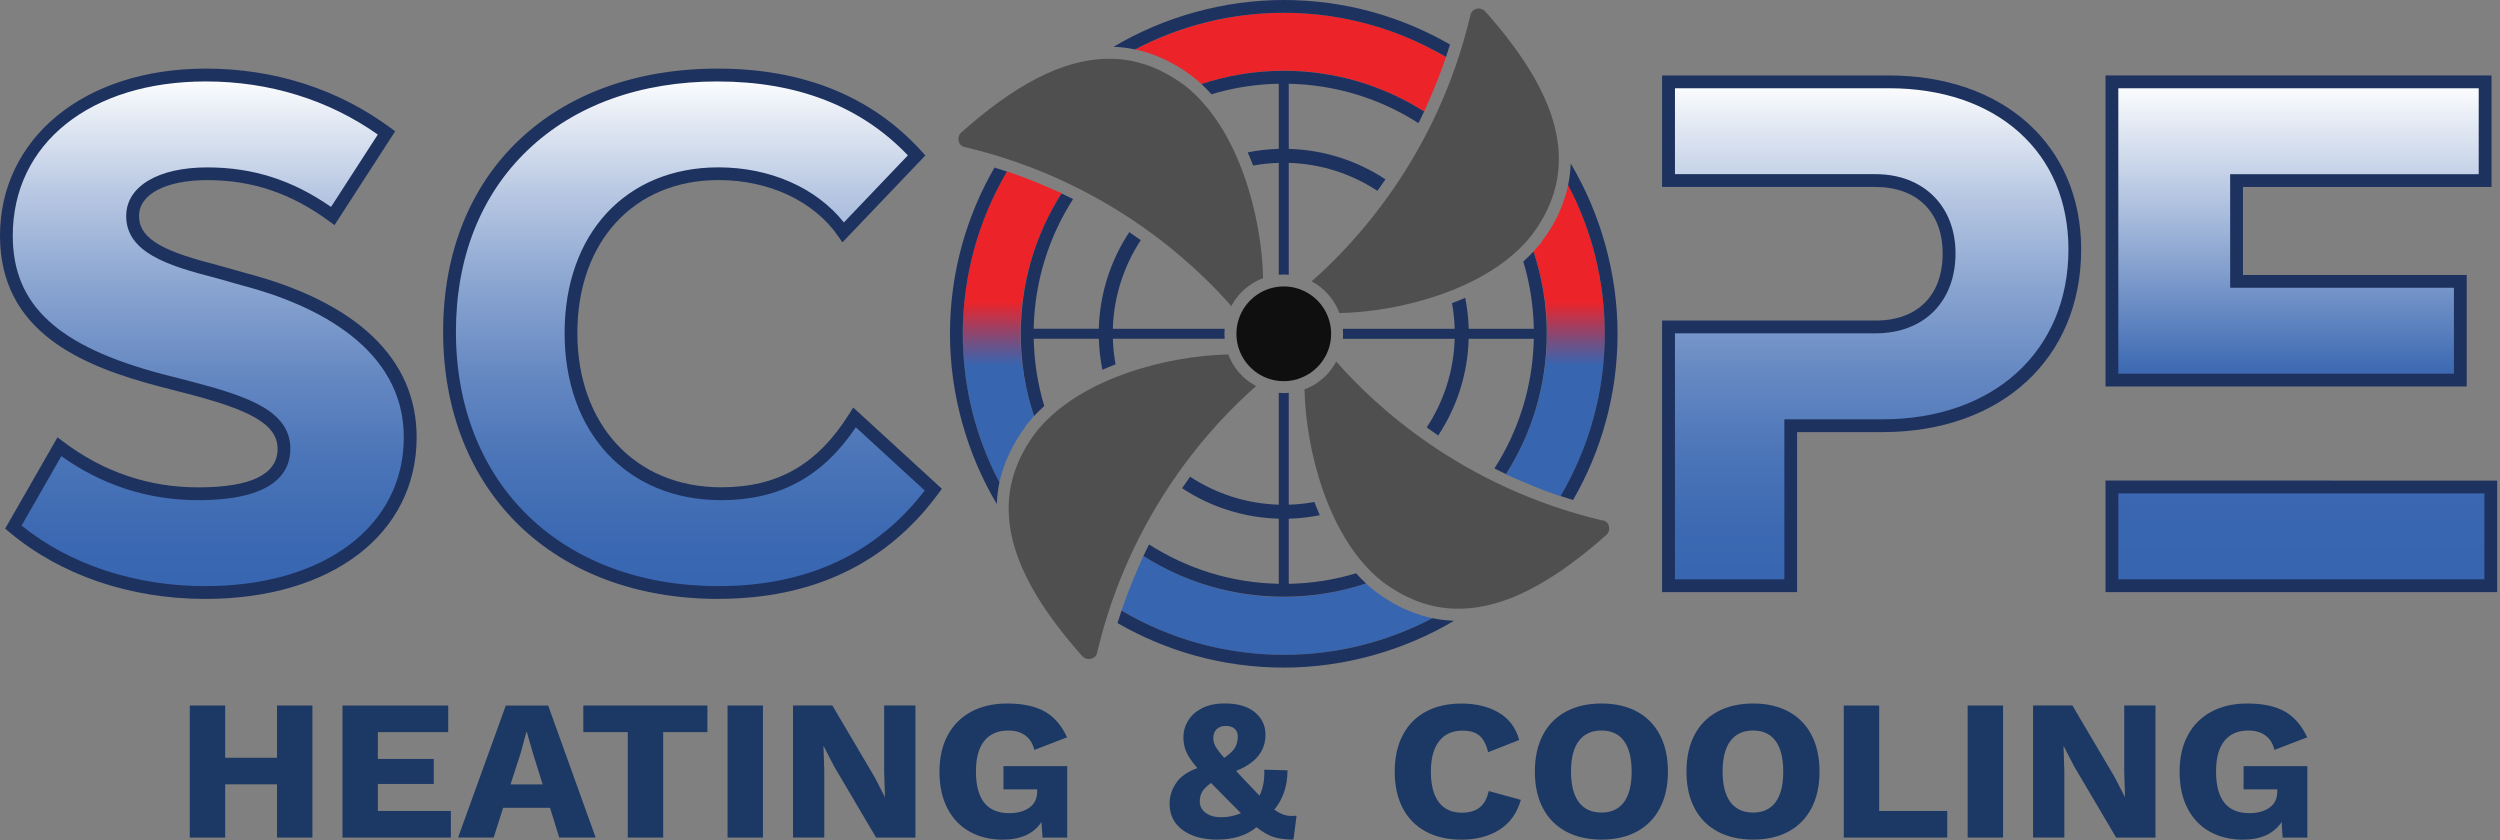 <?xml version="1.0" encoding="UTF-8"?>
<svg xmlns="http://www.w3.org/2000/svg" xmlns:xlink="http://www.w3.org/1999/xlink" xmlns:serif="http://www.serif.com/" width="100%" height="100%" viewBox="0 0 625 210" xml:space="preserve" style="fill-rule:evenodd;clip-rule:evenodd;stroke-linejoin:round;stroke-miterlimit:2;"><rect x="0" y="0" width="625" height="210" fill="#808080" stroke="none"/>    <g transform="matrix(1,0,0,1,-17.34,-15.814)">        <g id="Layer-1">            <g transform="matrix(1,0,0,1,331.21,36.634)">                <path d="M0,49.58C0.61,49.25 1.25,48.97 1.9,48.72C1.61,33.67 -4.02,11.27 -17.64,0.58C-18.12,0.22 -18.61,-0.12 -19.1,-0.45C-19.24,-0.54 -19.37,-0.63 -19.51,-0.72C-19.9,-0.98 -20.29,-1.23 -20.68,-1.47C-20.79,-1.54 -20.9,-1.61 -21.01,-1.67C-21.49,-1.96 -21.98,-2.23 -22.46,-2.49C-22.58,-2.55 -22.69,-2.61 -22.81,-2.67C-23.2,-2.87 -23.58,-3.06 -23.97,-3.25C-24.11,-3.32 -24.25,-3.38 -24.39,-3.45C-24.88,-3.67 -25.37,-3.89 -25.86,-4.08C-25.89,-4.09 -25.92,-4.1 -25.94,-4.11C-26.41,-4.29 -26.87,-4.46 -27.34,-4.62C-27.48,-4.67 -27.63,-4.72 -27.77,-4.76C-28.16,-4.89 -28.56,-5 -28.96,-5.11C-29.07,-5.14 -29.18,-5.17 -29.29,-5.2C-29.78,-5.33 -30.27,-5.44 -30.77,-5.55C-30.89,-5.58 -31.01,-5.6 -31.14,-5.62C-31.53,-5.7 -31.93,-5.76 -32.32,-5.82C-32.46,-5.84 -32.6,-5.86 -32.74,-5.88C-33.24,-5.95 -33.74,-6.01 -34.24,-6.05L-34.35,-6.05C-34.82,-6.09 -35.29,-6.11 -35.76,-6.12L-37.01,-6.12C-37.48,-6.12 -37.96,-6.1 -38.43,-6.07C-38.64,-6.06 -38.85,-6.05 -39.06,-6.03C-39.68,-5.98 -40.29,-5.92 -40.91,-5.83C-40.96,-5.83 -41.02,-5.82 -41.07,-5.81C-41.74,-5.71 -42.41,-5.59 -43.09,-5.45C-43.29,-5.41 -43.5,-5.36 -43.71,-5.31C-44.19,-5.2 -44.68,-5.09 -45.16,-4.96C-45.39,-4.9 -45.62,-4.84 -45.85,-4.77C-46.36,-4.62 -46.87,-4.47 -47.38,-4.3C-47.56,-4.24 -47.74,-4.19 -47.91,-4.13C-48.59,-3.9 -49.27,-3.65 -49.95,-3.38C-50.11,-3.32 -50.27,-3.24 -50.44,-3.18C-50.97,-2.96 -51.5,-2.73 -52.04,-2.49C-52.27,-2.38 -52.51,-2.27 -52.74,-2.16C-53.22,-1.93 -53.71,-1.7 -54.2,-1.45C-54.42,-1.34 -54.65,-1.23 -54.87,-1.11C-55.52,-0.77 -56.18,-0.42 -56.83,-0.05C-56.87,-0.02 -56.92,0 -56.96,0.02C-57.66,0.42 -58.36,0.84 -59.06,1.27L-59.72,1.69C-60.22,2.01 -60.72,2.33 -61.22,2.66C-61.46,2.82 -61.7,2.98 -61.94,3.14C-62.48,3.51 -63.02,3.88 -63.56,4.27C-63.74,4.4 -63.91,4.52 -64.09,4.64C-64.8,5.15 -65.51,5.68 -66.23,6.23C-66.4,6.36 -66.57,6.5 -66.74,6.63C-67.29,7.06 -67.85,7.49 -68.41,7.94C-68.65,8.13 -68.89,8.33 -69.13,8.53C-69.65,8.95 -70.16,9.38 -70.68,9.82C-70.9,10.01 -71.13,10.19 -71.35,10.38C-72.08,11 -72.81,11.63 -73.54,12.28C-74.84,13.43 -74.32,15.74 -72.6,15.96C-37.39,24.3 -15.52,44.87 -6.04,55.7C-4.7,53.16 -2.62,51.01 0,49.59L0,49.58Z" style="fill:rgb(79,79,79);fill-rule:nonzero;"></path>            </g>            <g transform="matrix(1,0,0,1,345.26,25.864)">                <path d="M0,60.3C0.46,60.54 0.9,60.81 1.32,61.09C3.93,62.85 5.86,65.36 6.93,68.22C21.98,67.93 44.38,62.3 55.06,48.68C68.04,31.32 61.25,12.89 43.38,-7.21C43.25,-7.36 43.1,-7.47 42.94,-7.57C42.89,-7.6 42.84,-7.62 42.8,-7.65C42.68,-7.71 42.56,-7.77 42.44,-7.81C42.39,-7.83 42.33,-7.85 42.28,-7.86C42.13,-7.9 41.98,-7.92 41.83,-7.92L41.76,-7.92C41.59,-7.92 41.42,-7.9 41.25,-7.86C41.21,-7.86 41.18,-7.84 41.14,-7.83C40.98,-7.79 40.82,-7.73 40.67,-7.65C40.65,-7.64 40.63,-7.63 40.61,-7.61C40.48,-7.53 40.35,-7.44 40.24,-7.33C40.22,-7.31 40.2,-7.29 40.18,-7.27C40.07,-7.15 39.97,-7.01 39.89,-6.86C39.87,-6.83 39.86,-6.79 39.84,-6.76C39.77,-6.6 39.71,-6.43 39.68,-6.23C31.34,28.97 10.77,50.85 -0.06,60.32C-0.05,60.32 -0.03,60.33 -0.02,60.34L0,60.3Z" style="fill:rgb(79,79,79);fill-rule:nonzero;"></path>            </g>            <g transform="matrix(0,-129.37,129.37,0,69.41,163.944)">                <path d="M0.689,-0.39C0.526,-0.39 0.455,-0.265 0.409,-0.088L0.396,-0.037C0.367,0.074 0.341,0.146 0.278,0.146C0.22,0.146 0.191,0.088 0.191,-0.02C0.191,-0.106 0.214,-0.199 0.282,-0.288L0.126,-0.377C0.045,-0.28 0,-0.149 0,-0.006C0,0.231 0.12,0.39 0.3,0.39C0.48,0.39 0.563,0.23 0.605,0.069L0.605,0.069L0.62,0.018C0.643,-0.075 0.667,-0.146 0.728,-0.146C0.778,-0.146 0.809,-0.09 0.809,-0.002C0.809,0.086 0.783,0.165 0.728,0.241L0.888,0.344C0.966,0.239 1,0.118 1,-0.005C1,-0.236 0.875,-0.39 0.689,-0.39Z" style="fill:url(#_Linear1);fill-rule:nonzero;"></path>            </g>            <g transform="matrix(1,0,0,1,22.74,51.284)">                <path d="M0,95.94C12.14,105.7 28.38,111.06 45.89,111.06C75.59,111.06 95.55,96.11 95.55,73.85C95.55,51.59 73.63,40.73 55.25,35.91L55.22,35.91L48.59,34.03C36.33,30.91 26.15,27.58 26.15,18.53C26.15,11.15 34.1,6.38 46.41,6.38C57.8,6.38 67.68,9.53 77.36,16.26L89.05,-1.83C76.74,-10.52 61.91,-15.11 46.06,-15.11C17.19,-15.11 -2.21,0.39 -2.21,23.46C-2.21,40.87 9.11,51.25 35.65,58.17L42.27,59.87C56.39,63.57 67.19,67.16 67.19,76.74C67.19,82.6 63.19,89.57 44.14,89.57C31.69,89.57 20.19,85.87 9.94,78.57L-0.01,95.93L0,95.94ZM45.89,114.26C27.13,114.26 9.73,108.32 -3.09,97.54L-4.11,96.68L8.97,73.86L10.42,74.95C20.47,82.53 31.82,86.37 44.15,86.37C57.32,86.37 64,83.13 64,76.73C64,70.33 56.42,66.87 41.48,62.96L34.86,61.26C14.95,56.07 -5.4,47.51 -5.4,23.45C-5.4,-0.61 15.28,-18.32 46.07,-18.32C63.14,-18.32 79.08,-13.21 92.18,-3.54L93.39,-2.65L78.23,20.81L76.86,19.81C67.31,12.82 57.64,9.56 46.42,9.56C36.06,9.56 29.36,13.08 29.36,18.52C29.36,24.65 36.41,27.61 49.43,30.93L56.08,32.81C84,40.14 98.76,54.33 98.76,73.85C98.76,98.02 77.52,114.26 45.9,114.26L45.89,114.26Z" style="fill:rgb(30,50,96);fill-rule:nonzero;"></path>            </g>            <g transform="matrix(0,-129.38,129.38,0,190.205,163.954)">                <path d="M0.504,-0.467C0.205,-0.467 0,-0.257 0,0.052C0,0.23 0.067,0.371 0.199,0.467L0.338,0.315C0.246,0.257 0.191,0.18 0.191,0.057L0.191,0.057C0.191,-0.115 0.315,-0.233 0.501,-0.233C0.688,-0.233 0.809,-0.119 0.809,0.052C0.809,0.158 0.764,0.246 0.696,0.293L0.845,0.435C0.951,0.338 1,0.207 1,0.051C1,-0.26 0.803,-0.467 0.504,-0.467Z" style="fill:url(#_Linear2);fill-rule:nonzero;"></path>            </g>            <g transform="matrix(1,0,0,1,196.78,162.334)">                <path d="M0,-126.16C-19.33,-126.16 -35.75,-120.23 -47.5,-109.01C-59.25,-97.79 -65.46,-82.08 -65.46,-63.59C-65.46,-25.55 -39.08,0.01 0.17,0.01C22.22,0.01 39.56,-8.03 51.74,-23.9L34.52,-39.69C26.15,-27.28 15.4,-21.48 0.85,-21.48C-22.56,-21.48 -38.29,-38.27 -38.29,-63.25C-38.29,-88.23 -22.83,-104.68 0.18,-104.68C13.09,-104.68 24.64,-99.57 31.53,-90.91L47.53,-107.68C35.84,-119.94 19.86,-126.15 0.01,-126.15L0,-126.16ZM0.17,3.21C-41,3.21 -68.66,-23.63 -68.66,-63.59C-68.66,-103.55 -41.07,-129.37 0,-129.37C21.36,-129.37 38.49,-122.43 50.9,-108.76L51.9,-107.66L31.17,-85.93L30.05,-87.54C23.96,-96.28 12.78,-101.5 0.17,-101.5C-20.92,-101.5 -35.1,-86.13 -35.1,-63.27C-35.1,-40.41 -20.66,-24.7 0.84,-24.7C15,-24.7 24.87,-30.35 32.85,-43.02L33.87,-44.64L56.03,-24.33L55.18,-23.17C42.33,-5.68 23.82,3.19 0.17,3.19L0.17,3.21Z" style="fill:rgb(30,50,96);fill-rule:nonzero;"></path>            </g>            <g transform="matrix(0,-125.97,125.97,0,485.26,162.234)">                <path d="M1,0.034L1,-0.403L0.804,-0.403L0.804,0.008C0.804,0.096 0.746,0.154 0.659,0.154C0.573,0.154 0.514,0.101 0.514,0.008L0.514,-0.403L0,-0.403L0,-0.161L0.318,-0.161L0.318,0.021C0.318,0.252 0.458,0.403 0.668,0.403C0.877,0.403 1,0.256 1,0.034L1,0.034Z" style="fill:url(#_Linear3);fill-rule:nonzero;"></path>            </g>            <g transform="matrix(1,0,0,1,436.07,37.874)">                <path d="M0,122.77L27.36,122.77L27.36,82.77L51.88,82.77C79.69,82.77 98.38,65.69 98.38,40.28C98.38,28.39 94.14,18.29 86.13,11.08C78.07,3.83 66.77,-0 53.45,-0L0.01,-0L0.01,21.48L50.15,21.48C62.11,21.48 70.15,29.44 70.15,41.29C70.15,53.14 62.48,61.27 50.15,61.27L0.01,61.27L0.01,122.76L0,122.77ZM30.55,125.97L-3.21,125.97L-3.21,58.08L50.13,58.08C60.65,58.08 66.93,51.81 66.93,41.3C66.93,30.79 60.33,24.68 50.13,24.68L-3.21,24.68L-3.21,-3.2L53.43,-3.2C82.22,-3.2 101.56,14.27 101.56,40.28C101.56,67.61 81.59,85.97 51.86,85.97L30.54,85.97L30.54,125.97L30.55,125.97Z" style="fill:rgb(30,50,96);fill-rule:nonzero;"></path>            </g>            <g transform="matrix(0,-74.56,74.56,0,591.97,110.834)">                <path d="M1,-0.626L0,-0.626L0,0.543L0.331,0.543L0.331,-0.208L0.669,-0.208L0.669,0.626L1,0.626L1,-0.626Z" style="fill:url(#_Linear4);fill-rule:nonzero;"></path>            </g>            <g transform="matrix(1,0,0,1,546.92,37.874)">                <path d="M0,71.36L83.9,71.36L83.9,49.88L27.96,49.88L27.96,21.49L90.1,21.49L90.1,0.01L0,0.01L0,71.37L0,71.36ZM87.1,74.56L-3.2,74.56L-3.2,-3.2L93.3,-3.2L93.3,24.68L31.16,24.68L31.16,46.68L87.1,46.68L87.1,74.56Z" style="fill:rgb(30,50,96);fill-rule:nonzero;"></path>            </g>            <g transform="matrix(24.7,0,0,24.7,580.325,149.894)">                <rect x="-1.417" y="-0.499" width="3.834" height="0.999" style="fill:url(#_Linear5);"></rect>            </g>            <g transform="matrix(1,0,0,1,0,56.345)">                <path d="M546.92,104.299L638.43,104.299L638.43,82.819L546.92,82.819L546.92,104.299ZM641.63,107.499L543.72,107.499L543.72,79.599L641.63,79.619L641.63,107.499Z" style="fill:rgb(30,50,96);fill-rule:nonzero;"></path>            </g>            <g transform="matrix(1,0,0,1,417.95,128.244)">                <path d="M0,17.69C-35.21,9.35 -57.08,-11.22 -66.55,-22.05C-66.8,-21.58 -67.07,-21.12 -67.36,-20.69C-68.43,-19.1 -69.78,-17.76 -71.36,-16.69C-71.62,-16.51 -71.9,-16.34 -72.19,-16.17C-72.49,-16 -72.8,-15.83 -73.15,-15.67C-73.61,-15.44 -74.05,-15.26 -74.48,-15.1C-74.19,-0.05 -68.56,22.36 -54.94,33.04C-54.46,33.4 -53.97,33.74 -53.48,34.07C-53.34,34.16 -53.21,34.25 -53.07,34.34C-52.68,34.6 -52.29,34.85 -51.9,35.09C-51.79,35.16 -51.68,35.23 -51.57,35.29C-51.09,35.58 -50.61,35.85 -50.12,36.11C-50,36.17 -49.89,36.23 -49.77,36.29C-49.38,36.49 -49,36.68 -48.61,36.87C-48.47,36.94 -48.33,37 -48.19,37.07C-47.7,37.29 -47.21,37.51 -46.72,37.7C-46.69,37.71 -46.66,37.72 -46.63,37.73C-46.17,37.91 -45.7,38.08 -45.24,38.24C-45.09,38.29 -44.95,38.34 -44.8,38.38C-44.41,38.51 -44.01,38.62 -43.62,38.73C-43.51,38.76 -43.4,38.79 -43.29,38.82C-42.8,38.95 -42.31,39.06 -41.82,39.17C-41.7,39.2 -41.57,39.22 -41.45,39.24C-41.06,39.32 -40.66,39.38 -40.27,39.44C-40.13,39.46 -39.99,39.48 -39.85,39.5C-39.35,39.57 -38.85,39.63 -38.35,39.67L-38.24,39.67C-37.77,39.71 -37.3,39.73 -36.83,39.74L-35.58,39.74C-35.11,39.74 -34.63,39.72 -34.16,39.69C-33.95,39.68 -33.74,39.67 -33.53,39.65C-32.91,39.6 -32.3,39.54 -31.68,39.45C-31.63,39.45 -31.57,39.44 -31.52,39.43C-30.85,39.33 -30.18,39.21 -29.5,39.07C-29.29,39.03 -29.09,38.98 -28.88,38.93C-28.4,38.82 -27.91,38.71 -27.43,38.58C-27.2,38.52 -26.97,38.46 -26.74,38.39C-26.23,38.24 -25.72,38.09 -25.21,37.92C-25.03,37.86 -24.86,37.81 -24.68,37.75C-24,37.52 -23.32,37.27 -22.64,36.99C-22.48,36.93 -22.32,36.86 -22.16,36.79C-21.63,36.57 -21.09,36.34 -20.56,36.1C-20.33,35.99 -20.09,35.88 -19.86,35.77C-19.38,35.54 -18.89,35.31 -18.4,35.06C-18.18,34.95 -17.95,34.84 -17.73,34.72C-17.08,34.38 -16.43,34.03 -15.77,33.66C-15.72,33.63 -15.68,33.61 -15.63,33.58C-14.93,33.18 -14.23,32.76 -13.53,32.33L-12.87,31.91C-12.37,31.59 -11.87,31.27 -11.37,30.94C-11.13,30.78 -10.89,30.62 -10.65,30.46C-10.11,30.09 -9.57,29.72 -9.03,29.33C-8.85,29.2 -8.68,29.08 -8.5,28.95C-7.79,28.44 -7.08,27.91 -6.36,27.36C-6.19,27.23 -6.02,27.09 -5.84,26.96C-5.29,26.53 -4.73,26.1 -4.17,25.65C-3.93,25.46 -3.69,25.26 -3.45,25.07C-2.93,24.65 -2.41,24.22 -1.9,23.78C-1.68,23.59 -1.45,23.41 -1.23,23.22C-0.5,22.6 0.23,21.97 0.96,21.32C2.26,20.17 1.74,17.86 0.02,17.64L0,17.69Z" style="fill:rgb(79,79,79);fill-rule:nonzero;"></path>            </g>            <g transform="matrix(0,-160.5,160.5,0,270.365,179.514)">                <path d="M0.5,-0.077C0.417,-0.077 0.338,-0.056 0.268,-0.02L0.268,-0.02C0.299,-0.013 0.329,0.001 0.357,0.022L0.358,0.022C0.362,0.026 0.367,0.03 0.372,0.034C0.412,0.021 0.455,0.013 0.5,0.013C0.58,0.013 0.655,0.037 0.719,0.077C0.731,0.05 0.743,0.022 0.753,-0.008C0.679,-0.052 0.592,-0.077 0.5,-0.077Z" style="fill:url(#_Linear6);fill-rule:nonzero;"></path>            </g>            <g transform="matrix(0,-160.5,160.5,0,339.99,179.514)">                <path d="M0.943,-0.242L0.943,-0.242C0.936,-0.211 0.923,-0.182 0.901,-0.153L0.901,-0.153C0.897,-0.148 0.893,-0.143 0.889,-0.139C0.902,-0.098 0.91,-0.055 0.91,-0.011C0.91,0.07 0.886,0.145 0.846,0.208C0.873,0.22 0.901,0.232 0.931,0.242C0.975,0.168 1,0.082 1,-0.011C1,-0.094 0.979,-0.173 0.943,-0.242Z" style="fill:url(#_Linear7);fill-rule:nonzero;"></path>            </g>            <g transform="matrix(0,-160.5,160.5,0,406.195,179.514)">                <path d="M0.643,-0.022L0.642,-0.022C0.638,-0.026 0.633,-0.03 0.628,-0.034C0.588,-0.021 0.545,-0.013 0.5,-0.013C0.42,-0.013 0.345,-0.037 0.281,-0.077C0.269,-0.05 0.257,-0.022 0.247,0.008C0.321,0.052 0.408,0.077 0.5,0.077C0.583,0.077 0.662,0.056 0.732,0.02L0.732,0.02C0.701,0.013 0.671,-0 0.643,-0.022Z" style="fill:url(#_Linear8);fill-rule:nonzero;"></path>            </g>            <g transform="matrix(0,-160.5,160.5,0,336.57,179.524)">                <path d="M0.069,-0.242C0.025,-0.168 0,-0.082 0,0.011C0,0.094 0.021,0.173 0.057,0.242L0.057,0.242C0.064,0.211 0.077,0.182 0.099,0.153L0.099,0.153C0.103,0.148 0.107,0.143 0.111,0.139C0.098,0.098 0.09,0.055 0.09,0.011C0.09,-0.07 0.114,-0.145 0.154,-0.208C0.127,-0.22 0.099,-0.232 0.069,-0.242Z" style="fill:url(#_Linear9);fill-rule:nonzero;"></path>            </g>            <g transform="matrix(1,0,0,1,258.03,100.264)">                <path d="M0,-1C0,-15.79 4.04,-29.65 11.05,-41.56C10.03,-41.9 8.99,-42.24 7.93,-42.56C0.86,-30.31 -3.2,-16.13 -3.2,-1C-3.2,14.13 1.08,29.09 8.51,41.56C8.58,39.74 8.79,37.94 9.16,36.17C3.32,25.05 0,12.41 0,-1Z" style="fill:rgb(30,50,96);fill-rule:nonzero;"></path>            </g>            <g transform="matrix(1,0,0,1,338.28,171.664)">                <path d="M0,7.85C-14.79,7.85 -28.65,3.81 -40.56,-3.2C-40.9,-2.18 -41.24,-1.14 -41.56,-0.08C-29.31,6.99 -15.13,11.05 0,11.05C15.13,11.05 30.08,6.77 42.55,-0.65C40.74,-0.72 38.94,-0.93 37.17,-1.31C26.05,4.53 13.41,7.85 0.01,7.85L0,7.85Z" style="fill:rgb(30,50,96);fill-rule:nonzero;"></path>            </g>            <g transform="matrix(1,0,0,1,338.28,26.864)">                <path d="M0,-7.85C14.79,-7.85 28.65,-3.81 40.56,3.2C40.9,2.18 41.24,1.14 41.56,0.08C29.31,-6.99 15.13,-11.05 0,-11.05C-15.13,-11.05 -30.08,-6.77 -42.55,0.65C-40.74,0.72 -38.94,0.94 -37.17,1.31C-26.05,-4.53 -13.41,-7.85 -0.01,-7.85L0,-7.85Z" style="fill:rgb(30,50,96);fill-rule:nonzero;"></path>            </g>            <g transform="matrix(1,0,0,1,418.53,98.254)">                <path d="M0,1.01C0,15.8 -4.04,29.66 -11.05,41.57C-10.03,41.91 -8.99,42.25 -7.93,42.57C-0.86,30.32 3.2,16.14 3.2,1.01C3.2,-14.12 -1.08,-29.08 -8.51,-41.56C-8.58,-39.74 -8.79,-37.94 -9.16,-36.17C-3.32,-25.05 0,-12.41 0,1.01Z" style="fill:rgb(30,50,96);fill-rule:nonzero;"></path>            </g>            <g transform="matrix(1,0,0,1,400.72,134.334)">                <path d="M0,-55.65C-0.8,-54.79 -1.65,-53.95 -2.56,-53.14C-0.94,-47.8 -0.04,-42.16 0.08,-36.32L-16.2,-36.32C-16.27,-38.97 -16.58,-41.56 -17.08,-44.08C-18.15,-43.61 -19.25,-43.16 -20.38,-42.73C-20,-40.64 -19.77,-38.5 -19.71,-36.32L-47.67,-36.32C-47.63,-35.91 -47.61,-35.49 -47.61,-35.07C-47.61,-34.65 -47.64,-34.23 -47.67,-33.82L-19.71,-33.82C-19.95,-25.66 -22.49,-18.07 -26.7,-11.66C-25.77,-10.99 -24.82,-10.32 -23.83,-9.65C-19.23,-16.62 -16.45,-24.91 -16.21,-33.82L0.07,-33.82C-0.17,-21.9 -3.75,-10.8 -9.78,-1.4C-8.83,-0.92 -7.87,-0.45 -6.88,0.01C-0.44,-10.15 3.31,-22.18 3.31,-35.08C3.31,-42.27 2.13,-49.18 -0.01,-55.66L0,-55.65Z" style="fill:rgb(30,50,96);fill-rule:nonzero;"></path>            </g>            <g transform="matrix(1,0,0,1,371.96,71.404)">                <path d="M0,-24.81C0.48,-25.76 0.95,-26.72 1.41,-27.71C-8.75,-34.15 -20.78,-37.9 -33.68,-37.9C-40.87,-37.9 -47.78,-36.72 -54.26,-34.58C-53.4,-33.78 -52.57,-32.93 -51.75,-32.02C-46.41,-33.64 -40.76,-34.55 -34.93,-34.66L-34.93,-18.38C-37.58,-18.31 -40.17,-18 -42.69,-17.5C-42.22,-16.43 -41.77,-15.33 -41.34,-14.2C-39.25,-14.58 -37.11,-14.81 -34.93,-14.87L-34.93,13.09C-34.51,13.05 -34.1,13.03 -33.68,13.03C-33.26,13.03 -32.84,13.06 -32.43,13.09L-32.43,-14.87C-24.27,-14.63 -16.67,-12.09 -10.27,-7.88C-9.6,-8.81 -8.93,-9.76 -8.26,-10.75C-15.23,-15.35 -23.52,-18.13 -32.43,-18.37L-32.43,-34.65C-20.51,-34.41 -9.4,-30.83 0,-24.8L0,-24.81Z" style="fill:rgb(30,50,96);fill-rule:nonzero;"></path>            </g>            <g transform="matrix(1,0,0,1,356.35,119.894)">                <path d="M0,39.24C-5.34,40.86 -10.98,41.76 -16.82,41.88L-16.82,25.6C-14.17,25.53 -11.58,25.22 -9.06,24.72C-9.53,23.65 -9.98,22.55 -10.41,21.42C-12.5,21.8 -14.64,22.03 -16.82,22.09L-16.82,-5.87C-17.23,-5.84 -17.65,-5.81 -18.07,-5.81C-18.49,-5.81 -18.9,-5.83 -19.32,-5.87L-19.32,22.09C-27.48,21.85 -35.07,19.31 -41.48,15.1C-42.15,16.03 -42.82,16.98 -43.49,17.97C-36.52,22.57 -28.23,25.35 -19.32,25.59L-19.32,41.87C-31.24,41.63 -42.35,38.05 -51.75,32.02C-52.23,32.97 -52.7,33.93 -53.16,34.92C-43,41.36 -30.97,45.11 -18.07,45.11C-10.88,45.11 -3.97,43.93 2.51,41.79C1.65,40.99 0.82,40.14 0,39.23L0,39.24Z" style="fill:rgb(30,50,96);fill-rule:nonzero;"></path>            </g>            <g transform="matrix(1,0,0,1,323.51,83.484)">                <path d="M0,17.03C-0.04,16.62 -0.06,16.2 -0.06,15.78C-0.06,15.36 -0.04,14.94 0,14.53L-27.96,14.53C-27.72,6.37 -25.18,-1.22 -20.98,-7.63C-21.91,-8.3 -22.86,-8.97 -23.85,-9.64C-28.45,-2.67 -31.23,5.61 -31.47,14.52L-47.75,14.52C-47.51,2.6 -43.93,-8.5 -37.9,-17.9C-38.85,-18.38 -39.81,-18.85 -40.8,-19.31C-47.24,-9.15 -50.98,2.88 -50.98,15.77C-50.98,22.96 -49.81,29.87 -47.66,36.34C-46.86,35.48 -46.01,34.65 -45.1,33.83C-46.72,28.49 -47.62,22.85 -47.74,17.01L-31.46,17.01C-31.39,19.66 -31.08,22.25 -30.58,24.77C-29.51,24.3 -28.41,23.85 -27.28,23.42C-27.66,21.33 -27.89,19.19 -27.95,17.01L0.01,17.01L0,17.03Z" style="fill:rgb(30,50,96);fill-rule:nonzero;"></path>            </g>            <g transform="matrix(1,0,0,1,324.38,180.534)">                <path d="M0,-76.1C-15.05,-75.81 -37.45,-70.18 -48.14,-56.56C-61.12,-39.2 -54.33,-20.77 -36.46,-0.67C-36.33,-0.52 -36.18,-0.41 -36.02,-0.31C-35.97,-0.28 -35.92,-0.26 -35.87,-0.23C-35.75,-0.17 -35.63,-0.11 -35.51,-0.07C-35.46,-0.05 -35.4,-0.03 -35.35,-0.02C-35.2,0.02 -35.05,0.04 -34.9,0.04L-34.82,0.04C-34.65,0.04 -34.48,0.02 -34.31,-0.02C-34.27,-0.02 -34.24,-0.04 -34.2,-0.05C-34.04,-0.09 -33.88,-0.15 -33.73,-0.23C-33.71,-0.24 -33.69,-0.25 -33.67,-0.27C-33.54,-0.35 -33.41,-0.44 -33.3,-0.55C-33.28,-0.57 -33.26,-0.59 -33.24,-0.61C-33.13,-0.73 -33.03,-0.87 -32.95,-1.02C-32.93,-1.05 -32.92,-1.09 -32.9,-1.12C-32.83,-1.28 -32.77,-1.45 -32.74,-1.65C-24.4,-36.85 -3.84,-58.73 6.99,-68.2C6.95,-68.22 6.9,-68.24 6.85,-68.27C3.64,-70.01 1.25,-72.83 0.02,-76.14L0,-76.1Z" style="fill:rgb(79,79,79);fill-rule:nonzero;"></path>            </g>            <g transform="matrix(1,0,0,1,341.8,87.964)">                <path d="M0,22.6C0.58,22.42 1.13,22.18 1.67,21.92C2.16,21.68 2.65,21.41 3.1,21.11C4.36,20.26 5.45,19.17 6.3,17.91C6.53,17.57 6.74,17.21 6.94,16.85C7.14,16.49 7.31,16.11 7.46,15.72C7.58,15.42 7.69,15.13 7.79,14.82C8.14,13.71 8.32,12.53 8.32,11.3C8.32,7.21 6.25,3.61 3.1,1.48C2.42,1.02 1.68,0.63 0.91,0.32C0.61,0.2 0.31,0.08 0.01,-0.01C-1.1,-0.36 -2.28,-0.54 -3.51,-0.54C-5.55,-0.54 -7.48,-0.02 -9.15,0.89C-12.84,2.89 -15.35,6.8 -15.35,11.3C-15.35,15.8 -12.84,19.7 -9.15,21.71C-7.47,22.62 -5.55,23.14 -3.51,23.14C-2.28,23.14 -1.1,22.95 0.01,22.61L0,22.6Z" style="fill:rgb(15,15,15);fill-rule:nonzero;"></path>            </g>            <g transform="matrix(1,0,0,1,95.445,225.207)">                <path d="M0,-33.015L0,0L-8.851,0L-8.851,-13.316L-21.81,-13.316L-21.81,0L-30.662,0L-30.662,-33.015L-21.81,-33.015L-21.81,-19.951L-8.851,-19.951L-8.851,-33.015L0,-33.015Z" style="fill:rgb(28,56,100);fill-rule:nonzero;"></path>            </g>            <g transform="matrix(1,0,0,1,130.059,198.843)">                <path d="M0,19.714L0,26.364L-27.096,26.364L-27.096,-6.65L-0.667,-6.65L-0.667,0L-18.261,0L-18.261,6.709L-4.278,6.709L-4.278,12.96L-18.261,12.96L-18.261,19.714L0,19.714Z" style="fill:rgb(28,56,100);fill-rule:nonzero;"></path>            </g>            <g transform="matrix(1,0,0,1,153.001,205.492)">                <path d="M0,6.414L-2.465,-1.492L-3.953,-6.694L-4.061,-6.694L-5.456,-1.537L-8.03,6.414L0,6.414ZM1.845,12.266L-9.874,12.266L-12.246,19.714L-21.144,19.714L-9.208,-13.3L1.38,-13.3L13.254,19.714L4.154,19.714L1.845,12.266Z" style="fill:rgb(28,56,100);fill-rule:nonzero;"></path>            </g>            <g transform="matrix(1,0,0,1,194.189,218.556)">                <path d="M0,-19.714L-11.052,-19.714L-11.052,6.65L-19.904,6.65L-19.904,-19.714L-31.018,-19.714L-31.018,-26.364L0,-26.364L0,-19.714" style="fill:rgb(28,56,100);fill-rule:nonzero;"></path>            </g>            <g transform="matrix(-1,0,0,1,407.305,173.956)">                <rect x="199.227" y="18.236" width="8.851" height="33.015" style="fill:rgb(28,56,100);"></rect>            </g>            <g transform="matrix(1,0,0,1,246.196,192.178)">                <path d="M0,33.029L-9.828,33.029L-20.369,15.162L-22.942,10.152L-22.989,10.152L-22.787,16.359L-22.787,33.014L-30.6,33.014L-30.6,0L-20.772,0L-10.231,17.867L-7.658,22.862L-7.611,22.862L-7.813,16.655L-7.813,0L0,0L0,33.029Z" style="fill:rgb(28,56,100);fill-rule:nonzero;"></path>            </g>            <g transform="matrix(1,0,0,1,284.143,210.059)">                <path d="M0,-2.704L0,15.163L-6.17,15.163L-6.433,11.261C-8.386,14.202 -11.626,15.665 -16.152,15.665C-19.237,15.665 -21.965,15 -24.353,13.685C-26.74,12.37 -28.6,10.434 -29.933,7.877C-31.266,5.321 -31.933,2.261 -31.933,-1.3C-31.933,-4.862 -31.251,-7.876 -29.871,-10.433C-28.507,-12.99 -26.538,-14.94 -24.012,-16.315C-21.469,-17.674 -18.478,-18.369 -15.005,-18.369C-11.13,-18.369 -8.014,-17.704 -5.642,-16.374C-3.271,-15.044 -1.411,-12.886 -0.031,-9.916L-8.216,-6.768C-8.634,-8.408 -9.394,-9.62 -10.525,-10.418C-11.657,-11.216 -13.068,-11.615 -14.742,-11.615C-17.346,-11.615 -19.346,-10.743 -20.741,-9.014C-22.136,-7.285 -22.818,-4.729 -22.818,-1.359C-22.818,5.572 -20.043,9.045 -14.494,9.045C-12.401,9.045 -10.711,8.572 -9.425,7.641C-8.138,6.71 -7.503,5.35 -7.503,3.592L-7.503,3.089L-15.935,3.089L-15.935,-2.719L0.016,-2.719L0,-2.704Z" style="fill:rgb(28,56,100);fill-rule:nonzero;"></path>            </g>            <g transform="matrix(1,0,0,1,392.204,194.187)">                <path d="M0,29.054C-2.604,30.709 -5.782,31.537 -9.518,31.537C-12.944,31.537 -15.92,30.857 -18.416,29.512C-20.911,28.167 -22.834,26.217 -24.182,23.66C-25.515,21.103 -26.182,18.059 -26.182,14.527C-26.182,10.995 -25.515,7.995 -24.182,5.424C-22.849,2.852 -20.927,0.902 -18.416,-0.458C-15.92,-1.803 -12.959,-2.483 -9.564,-2.483C-5.86,-2.483 -2.728,-1.729 -0.155,-0.207C2.418,1.315 4.108,3.591 4.929,6.621L-2.837,9.68C-3.317,7.685 -4.061,6.281 -5.053,5.483C-6.046,4.685 -7.456,4.286 -9.27,4.286C-11.766,4.286 -13.703,5.158 -15.083,6.916C-16.462,8.66 -17.145,11.217 -17.145,14.542C-17.145,17.867 -16.478,20.424 -15.16,22.167C-13.843,23.926 -11.936,24.798 -9.425,24.798C-7.534,24.798 -6.046,24.369 -4.945,23.497C-3.844,22.625 -3.1,21.266 -2.682,19.389L5.348,21.591C4.387,24.931 2.604,27.414 0,29.069L0,29.054Z" style="fill:rgb(28,56,100);fill-rule:nonzero;"></path>            </g>            <g transform="matrix(1,0,0,1,412.046,216.354)">                <path d="M0,-15.31C-1.302,-13.581 -1.953,-11.024 -1.953,-7.655C-1.953,-4.285 -1.302,-1.729 0,0C1.302,1.729 3.193,2.601 5.658,2.601C8.123,2.601 9.998,1.729 11.285,0C12.572,-1.729 13.207,-4.285 13.207,-7.655C13.207,-11.024 12.556,-13.581 11.285,-15.31C9.998,-17.039 8.123,-17.911 5.658,-17.911C3.193,-17.911 1.302,-17.039 0,-15.31M14.54,-22.64C17.021,-21.295 18.943,-19.344 20.276,-16.788C21.609,-14.231 22.275,-11.187 22.275,-7.655C22.275,-4.123 21.609,-1.079 20.276,1.478C18.943,4.035 17.021,5.985 14.54,7.33C12.06,8.675 9.099,9.355 5.673,9.355C2.248,9.355 -0.729,8.675 -3.224,7.33C-5.72,5.985 -7.642,4.035 -8.991,1.478C-10.324,-1.079 -10.99,-4.123 -10.99,-7.655C-10.99,-11.187 -10.324,-14.231 -8.991,-16.788C-7.658,-19.344 -5.736,-21.295 -3.224,-22.64C-0.729,-23.985 2.248,-24.665 5.673,-24.665C9.099,-24.665 12.06,-23.985 14.54,-22.64" style="fill:rgb(28,56,100);fill-rule:nonzero;"></path>            </g>            <g transform="matrix(1,0,0,1,449.947,216.354)">                <path d="M0,-15.31C-1.302,-13.581 -1.953,-11.024 -1.953,-7.655C-1.953,-4.285 -1.302,-1.729 0,0C1.302,1.729 3.193,2.601 5.658,2.601C8.123,2.601 9.998,1.729 11.285,0C12.572,-1.729 13.207,-4.285 13.207,-7.655C13.207,-11.024 12.556,-13.581 11.285,-15.31C9.998,-17.039 8.123,-17.911 5.658,-17.911C3.193,-17.911 1.302,-17.039 0,-15.31M14.54,-22.64C17.021,-21.295 18.943,-19.344 20.276,-16.788C21.609,-14.231 22.275,-11.187 22.275,-7.655C22.275,-4.123 21.609,-1.079 20.276,1.478C18.943,4.035 17.021,5.985 14.54,7.33C12.06,8.675 9.099,9.355 5.674,9.355C2.248,9.355 -0.729,8.675 -3.224,7.33C-5.72,5.985 -7.642,4.035 -8.991,1.478C-10.324,-1.079 -10.99,-4.123 -10.99,-7.655C-10.99,-11.187 -10.324,-14.231 -8.991,-16.788C-7.658,-19.344 -5.736,-21.295 -3.224,-22.64C-0.729,-23.985 2.248,-24.665 5.674,-24.665C9.099,-24.665 12.06,-23.985 14.54,-22.64" style="fill:rgb(28,56,100);fill-rule:nonzero;"></path>            </g>            <g transform="matrix(1,0,0,1,504.155,198.843)">                <path d="M0,19.714L0,26.364L-25.872,26.364L-25.872,-6.65L-17.021,-6.65L-17.021,19.714L0,19.714Z" style="fill:rgb(28,56,100);fill-rule:nonzero;"></path>            </g>            <g transform="matrix(-1,0,0,1,1027.36,173.956)">                <rect x="509.255" y="18.236" width="8.851" height="33.015" style="fill:rgb(28,56,100);"></rect>            </g>            <g transform="matrix(1,0,0,1,556.209,192.178)">                <path d="M0,33.029L-9.828,33.029L-20.369,15.162L-22.942,10.152L-22.989,10.152L-22.787,16.359L-22.787,33.014L-30.6,33.014L-30.6,0L-20.772,0L-10.231,17.867L-7.658,22.862L-7.611,22.862L-7.813,16.655L-7.813,0L0,0L0,33.029Z" style="fill:rgb(28,56,100);fill-rule:nonzero;"></path>            </g>            <g transform="matrix(1,0,0,1,594.172,210.059)">                <path d="M0,-2.704L0,15.163L-6.17,15.163L-6.433,11.261C-8.386,14.202 -11.626,15.665 -16.152,15.665C-19.237,15.665 -21.966,15 -24.353,13.685C-26.74,12.37 -28.6,10.434 -29.933,7.877C-31.266,5.321 -31.933,2.261 -31.933,-1.3C-31.933,-4.862 -31.251,-7.876 -29.871,-10.433C-28.507,-12.99 -26.538,-14.94 -24.012,-16.315C-21.469,-17.674 -18.478,-18.369 -15.005,-18.369C-11.13,-18.369 -8.014,-17.704 -5.643,-16.374C-3.271,-15.044 -1.411,-12.886 -0.031,-9.916L-8.216,-6.768C-8.634,-8.408 -9.394,-9.62 -10.526,-10.418C-11.657,-11.216 -13.068,-11.615 -14.742,-11.615C-17.346,-11.615 -19.346,-10.743 -20.741,-9.014C-22.136,-7.285 -22.818,-4.729 -22.818,-1.359C-22.818,5.572 -20.043,9.045 -14.494,9.045C-12.401,9.045 -10.712,8.572 -9.425,7.641C-8.138,6.71 -7.503,5.35 -7.503,3.592L-7.503,3.089L-15.936,3.089L-15.936,-2.719L0.015,-2.719L0,-2.704Z" style="fill:rgb(28,56,100);fill-rule:nonzero;"></path>            </g>            <g transform="matrix(1,0,0,1,321.482,219.266)">                <path d="M0,-21.148C-0.543,-20.601 -0.822,-19.833 -0.822,-18.872C-0.822,-18.207 -0.636,-17.542 -0.279,-16.877C0.078,-16.212 0.806,-15.237 1.907,-13.981C3.271,-14.912 4.185,-15.784 4.635,-16.582C5.085,-17.38 5.301,-18.281 5.301,-19.286C5.301,-20.158 5.038,-20.823 4.511,-21.281C3.984,-21.739 3.24,-21.976 2.279,-21.976C1.318,-21.976 0.558,-21.695 0.016,-21.148L0,-21.148ZM6.077,-0.163L3.1,-3.163C1.039,-5.232 -0.45,-6.754 -1.38,-7.715C-2.48,-6.917 -3.224,-6.178 -3.612,-5.483C-3.999,-4.803 -4.201,-4.005 -4.201,-3.104C-4.201,-1.936 -3.72,-0.991 -2.728,-0.252C-1.752,0.487 -0.481,0.857 1.101,0.857C2.883,0.857 4.542,0.517 6.092,-0.148L6.077,-0.163ZM19.237,6.443C17.315,6.443 15.703,6.236 14.37,5.837C13.052,5.438 11.579,4.61 9.967,3.339C8.805,4.344 7.379,5.113 5.72,5.645C4.061,6.177 2.217,6.443 0.186,6.443C-3.379,6.443 -6.247,5.66 -8.433,4.093C-10.618,2.527 -11.719,0.325 -11.75,-2.513C-11.75,-4.316 -11.223,-6.03 -10.153,-7.641C-9.099,-9.252 -7.317,-10.522 -4.805,-11.424C-6.17,-13.02 -7.1,-14.38 -7.58,-15.503C-8.061,-16.626 -8.293,-17.852 -8.293,-19.183C-8.293,-20.616 -7.906,-21.976 -7.131,-23.261C-6.356,-24.547 -5.209,-25.581 -3.658,-26.394C-2.108,-27.192 -0.217,-27.591 2.046,-27.591C5.301,-27.591 7.813,-26.852 9.58,-25.389C11.347,-23.926 12.23,-22.049 12.23,-19.788C12.23,-15.68 9.781,-12.665 4.883,-10.729C5.952,-9.591 6.758,-8.734 7.301,-8.128L10.742,-4.523C11.641,-6.385 12.029,-8.557 11.92,-11.025L17.733,-10.877C17.733,-6.976 16.633,-3.71 14.447,-1.064C15.207,-0.503 15.92,-0.089 16.602,0.162C17.284,0.413 18.028,0.532 18.819,0.532C19.33,0.532 19.733,0.517 19.997,0.487L19.222,6.443L19.237,6.443Z" style="fill:rgb(28,56,100);fill-rule:nonzero;"></path>            </g>        </g>    </g>    <defs>        <linearGradient id="_Linear1" x1="0" y1="0" x2="1" y2="0" gradientUnits="userSpaceOnUse" gradientTransform="matrix(1,0,0,-1,0,5.72003e-08)"><stop offset="0" style="stop-color:rgb(55,101,176);stop-opacity:1"></stop><stop offset="0.11" style="stop-color:rgb(60,105,178);stop-opacity:1"></stop><stop offset="0.26" style="stop-color:rgb(75,117,184);stop-opacity:1"></stop><stop offset="0.42" style="stop-color:rgb(101,136,194);stop-opacity:1"></stop><stop offset="0.59" style="stop-color:rgb(137,164,208);stop-opacity:1"></stop><stop offset="0.77" style="stop-color:rgb(183,199,226);stop-opacity:1"></stop><stop offset="0.95" style="stop-color:rgb(238,242,248);stop-opacity:1"></stop><stop offset="1" style="stop-color:white;stop-opacity:1"></stop></linearGradient>        <linearGradient id="_Linear2" x1="0" y1="0" x2="1" y2="0" gradientUnits="userSpaceOnUse" gradientTransform="matrix(1,0,0,-1,0,-2.07142e-07)"><stop offset="0" style="stop-color:rgb(55,101,176);stop-opacity:1"></stop><stop offset="0.11" style="stop-color:rgb(60,105,178);stop-opacity:1"></stop><stop offset="0.26" style="stop-color:rgb(75,117,184);stop-opacity:1"></stop><stop offset="0.42" style="stop-color:rgb(101,136,194);stop-opacity:1"></stop><stop offset="0.59" style="stop-color:rgb(137,164,208);stop-opacity:1"></stop><stop offset="0.77" style="stop-color:rgb(183,199,226);stop-opacity:1"></stop><stop offset="0.95" style="stop-color:rgb(238,242,248);stop-opacity:1"></stop><stop offset="1" style="stop-color:white;stop-opacity:1"></stop></linearGradient>        <linearGradient id="_Linear3" x1="0" y1="0" x2="1" y2="0" gradientUnits="userSpaceOnUse" gradientTransform="matrix(1,0,0,-1,0,-3.30237e-07)"><stop offset="0" style="stop-color:rgb(55,101,176);stop-opacity:1"></stop><stop offset="0.11" style="stop-color:rgb(60,105,178);stop-opacity:1"></stop><stop offset="0.26" style="stop-color:rgb(75,117,184);stop-opacity:1"></stop><stop offset="0.42" style="stop-color:rgb(101,136,194);stop-opacity:1"></stop><stop offset="0.59" style="stop-color:rgb(137,164,208);stop-opacity:1"></stop><stop offset="0.77" style="stop-color:rgb(183,199,226);stop-opacity:1"></stop><stop offset="0.95" style="stop-color:rgb(238,242,248);stop-opacity:1"></stop><stop offset="1" style="stop-color:white;stop-opacity:1"></stop></linearGradient>        <linearGradient id="_Linear4" x1="0" y1="0" x2="1" y2="0" gradientUnits="userSpaceOnUse" gradientTransform="matrix(1,0,0,-1,0,-7.85944e-07)"><stop offset="0" style="stop-color:rgb(55,101,176);stop-opacity:1"></stop><stop offset="0.65" style="stop-color:rgb(188,203,228);stop-opacity:1"></stop><stop offset="1" style="stop-color:white;stop-opacity:1"></stop></linearGradient>        <linearGradient id="_Linear5" x1="0" y1="0" x2="1" y2="0" gradientUnits="userSpaceOnUse" gradientTransform="matrix(0,-1,-1,-0,0.5,0.5)"><stop offset="0" style="stop-color:rgb(55,101,176);stop-opacity:1"></stop><stop offset="0.81" style="stop-color:rgb(58,102,177);stop-opacity:1"></stop><stop offset="1" style="stop-color:rgb(61,104,178);stop-opacity:1"></stop></linearGradient>        <linearGradient id="_Linear6" x1="0" y1="0" x2="1" y2="0" gradientUnits="userSpaceOnUse" gradientTransform="matrix(1,0,0,-1,0,-5.02181e-07)"><stop offset="0" style="stop-color:rgb(55,101,176);stop-opacity:1"></stop><stop offset="0.45" style="stop-color:rgb(55,101,176);stop-opacity:1"></stop><stop offset="0.48" style="stop-color:rgb(104,83,139);stop-opacity:1"></stop><stop offset="0.55" style="stop-color:rgb(236,36,41);stop-opacity:1"></stop><stop offset="1" style="stop-color:rgb(236,36,41);stop-opacity:1"></stop></linearGradient>        <linearGradient id="_Linear7" x1="0" y1="0" x2="1" y2="0" gradientUnits="userSpaceOnUse" gradientTransform="matrix(1,0,0,-1,0,-1.22118e-07)"><stop offset="0" style="stop-color:rgb(55,101,176);stop-opacity:1"></stop><stop offset="0.45" style="stop-color:rgb(55,101,176);stop-opacity:1"></stop><stop offset="0.48" style="stop-color:rgb(104,83,139);stop-opacity:1"></stop><stop offset="0.55" style="stop-color:rgb(236,36,41);stop-opacity:1"></stop><stop offset="1" style="stop-color:rgb(236,36,41);stop-opacity:1"></stop></linearGradient>        <linearGradient id="_Linear8" x1="0" y1="0" x2="1" y2="0" gradientUnits="userSpaceOnUse" gradientTransform="matrix(1,0,0,-1,0,4.71028e-07)"><stop offset="0" style="stop-color:rgb(55,101,176);stop-opacity:1"></stop><stop offset="0.45" style="stop-color:rgb(55,101,176);stop-opacity:1"></stop><stop offset="0.48" style="stop-color:rgb(104,83,139);stop-opacity:1"></stop><stop offset="0.55" style="stop-color:rgb(236,36,41);stop-opacity:1"></stop><stop offset="1" style="stop-color:rgb(236,36,41);stop-opacity:1"></stop></linearGradient>        <linearGradient id="_Linear9" x1="0" y1="0" x2="1" y2="0" gradientUnits="userSpaceOnUse" gradientTransform="matrix(1,0,0,-1,0,9.09657e-08)"><stop offset="0" style="stop-color:rgb(55,101,176);stop-opacity:1"></stop><stop offset="0.45" style="stop-color:rgb(55,101,176);stop-opacity:1"></stop><stop offset="0.48" style="stop-color:rgb(104,83,139);stop-opacity:1"></stop><stop offset="0.55" style="stop-color:rgb(236,36,41);stop-opacity:1"></stop><stop offset="1" style="stop-color:rgb(236,36,41);stop-opacity:1"></stop></linearGradient>    </defs></svg>
